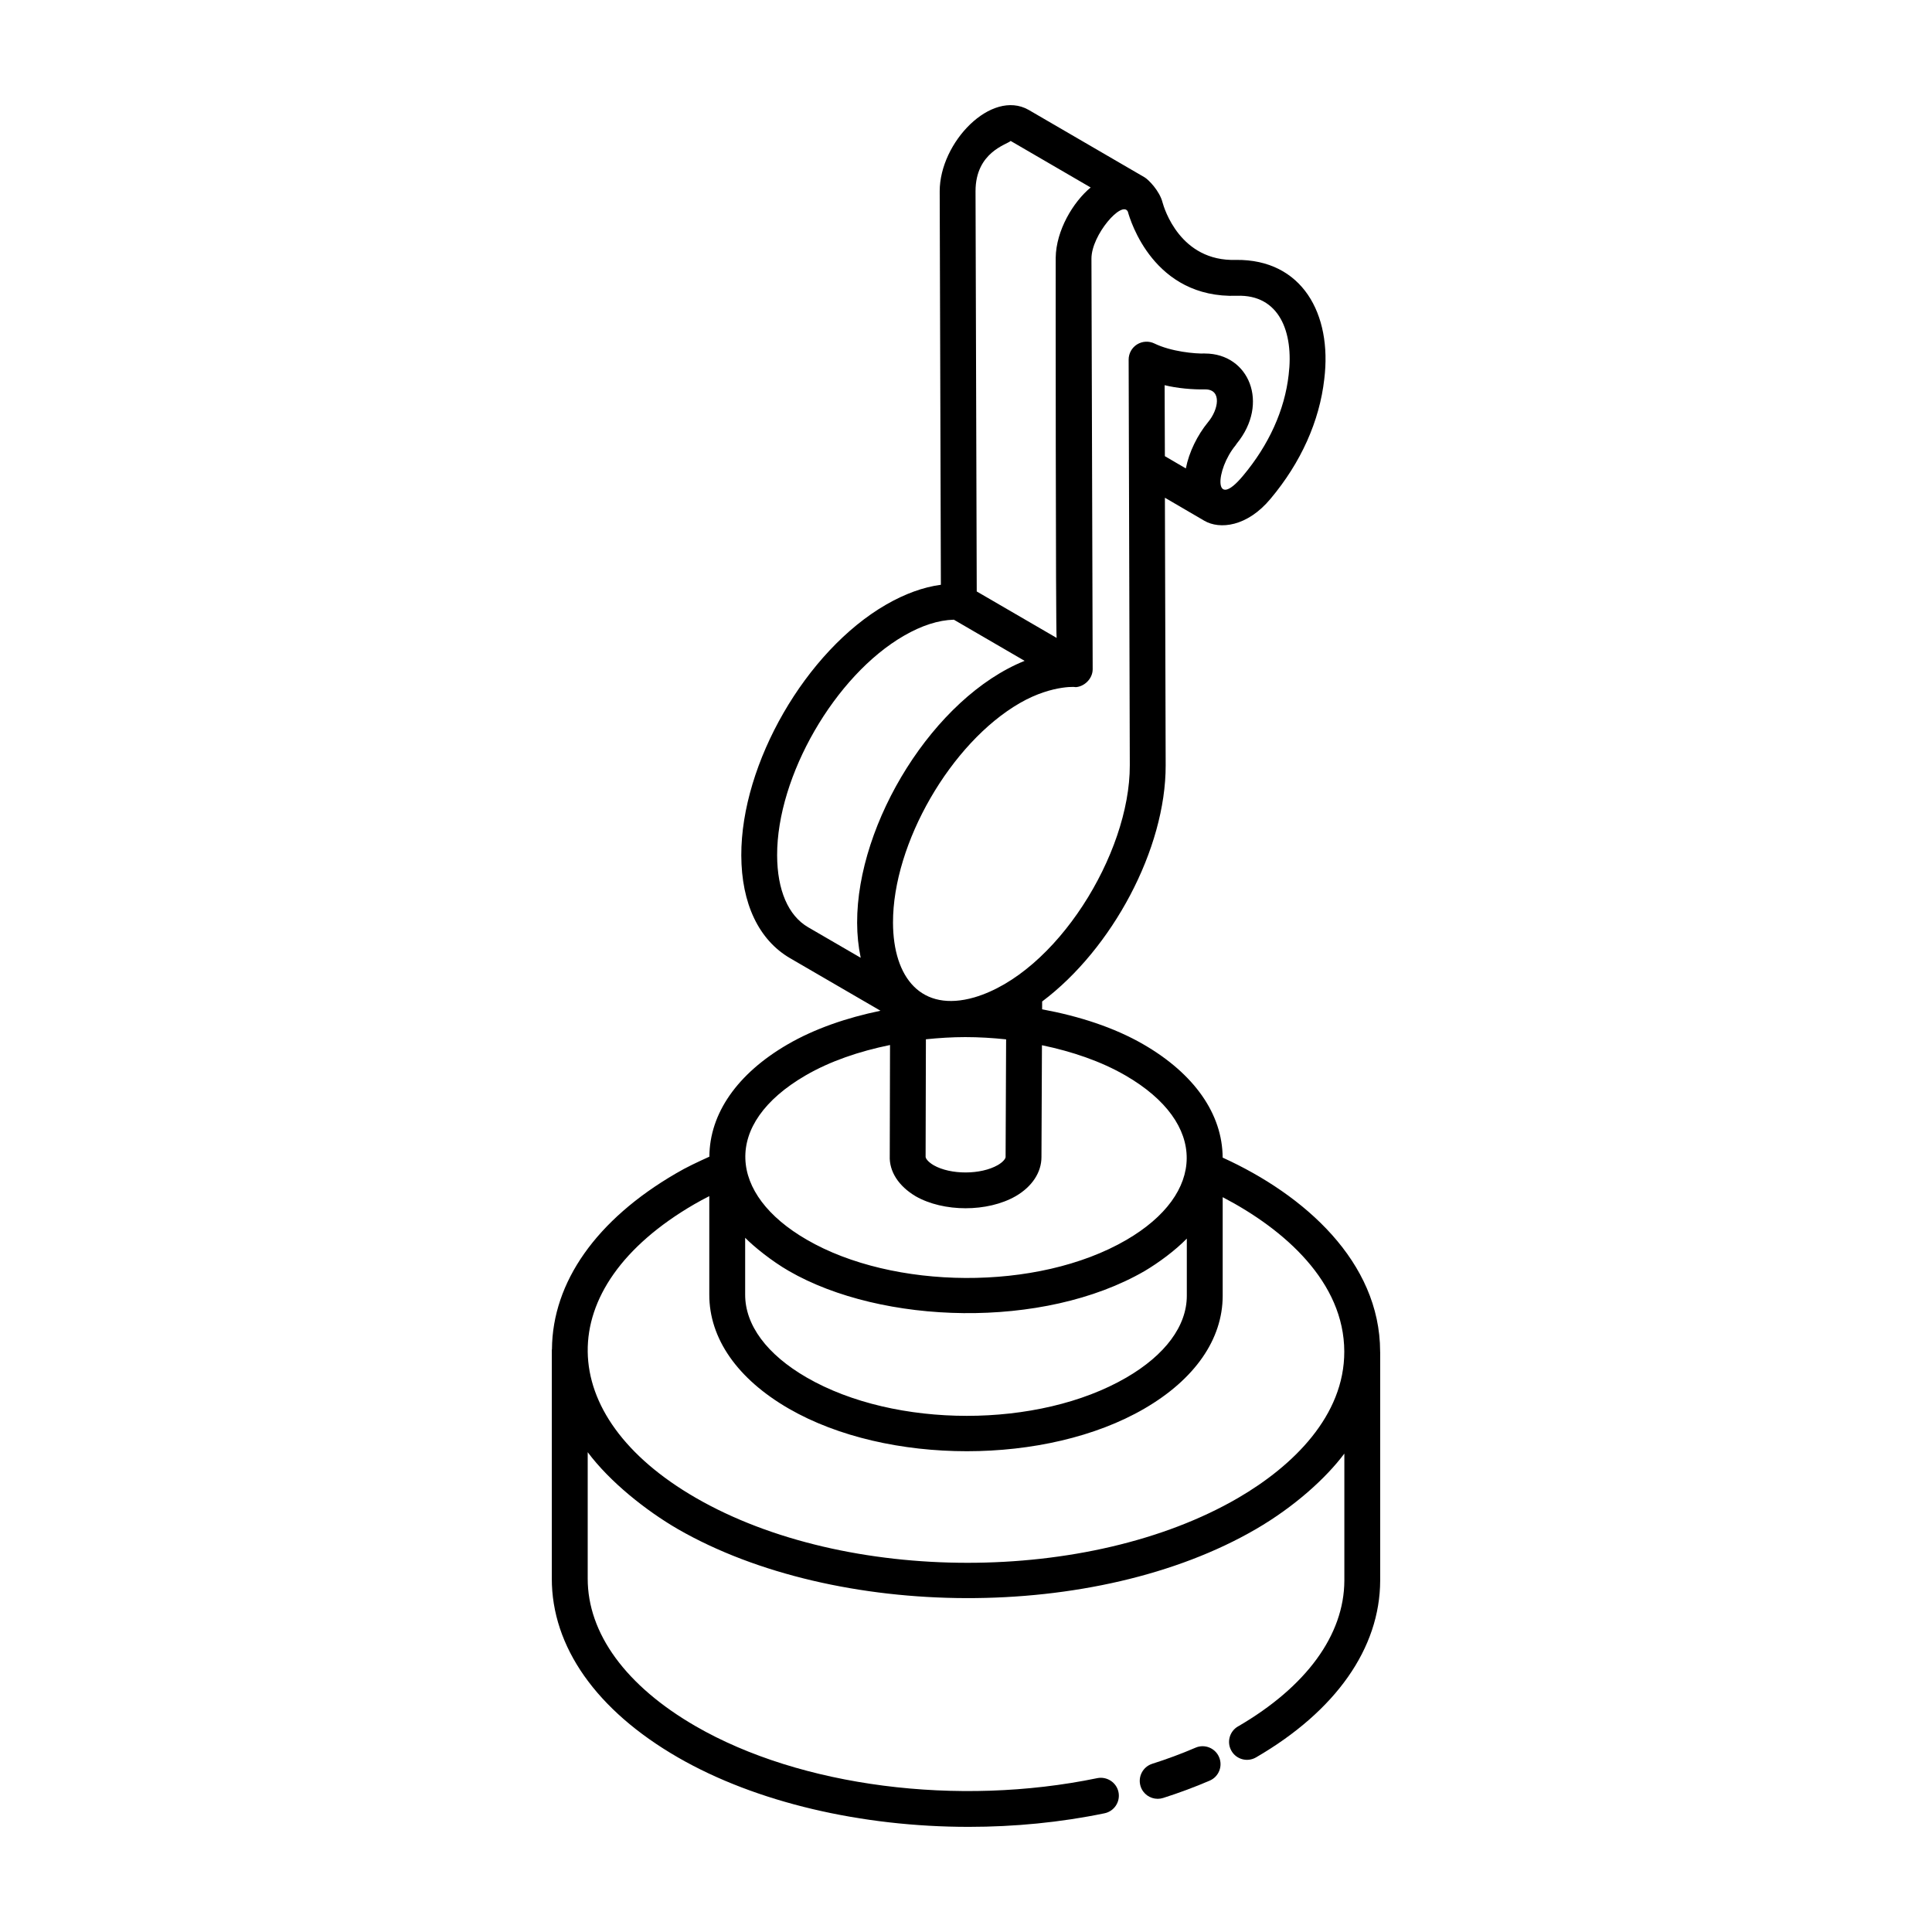 <?xml version="1.0" encoding="UTF-8"?>
<!-- Uploaded to: ICON Repo, www.svgrepo.com, Generator: ICON Repo Mixer Tools -->
<svg fill="#000000" width="800px" height="800px" version="1.1" viewBox="144 144 512 512" xmlns="http://www.w3.org/2000/svg">
 <g>
  <path d="m472.08 601.52c-2.269 1.316-3.043 4.223-1.723 6.492 1.316 2.277 4.238 3.031 6.492 1.723 21.172-12.301 32.855-28.934 32.914-46.855v-60.543c0-0.035-0.02-0.066-0.02-0.105 0-0.031 0.008-0.059 0.008-0.09-0.055-23.746-20.039-41.504-41.734-51.363-0.055-11.559-7.512-22.223-21.035-30.031-7.762-4.481-17.031-7.457-26.809-9.27l0.008-2.074c18.535-13.902 32.797-40.426 32.734-62.621l-0.203-70.879 10.43 6.09c4.074 2.387 11.375 1.633 17.574-5.824 8.043-9.586 12.969-20.559 14.227-31.68 2.141-17.34-5.93-31.809-23.383-31.613-14.844 0.492-19.062-13.727-19.48-15.242-0.766-3.035-3.711-6.035-4.742-6.637l-30.781-17.902c-9.855-5.531-23.527 8.621-23.527 21.586l0.312 104.29c-4.691 0.625-9.57 2.406-14.539 5.273-21.215 12.254-38.422 42.062-38.352 66.449 0.039 12.742 4.637 22.418 12.949 27.25l23.941 13.914c-8.984 1.863-17.457 4.762-24.629 8.926-13.316 7.738-20.66 18.293-20.719 29.734 0 0.004-0.004 0.012-0.004 0.016-3.035 1.383-6.078 2.781-8.859 4.438-21.086 12.258-32.723 28.789-32.855 46.578-0.004 0.062-0.039 0.117-0.039 0.18v0.223 60.32c-0.047 18.133 11.816 34.984 33.406 47.449 20.746 11.977 48.742 18.414 77.086 18.414 12.109 0 24.289-1.176 35.992-3.598 2.566-0.535 4.219-3.051 3.691-5.621-0.535-2.57-3.078-4.199-5.621-3.691-36.906 7.641-78.688 2.254-106.39-13.738-18.516-10.688-28.688-24.609-28.652-39.203v-33.441c5.879 7.875 15.453 15.492 23.891 20.383 41.902 24.102 110.78 24.676 153.23-0.016 10.191-5.926 18.559-13.52 23.398-19.996v33.656c-0.051 14.395-10.062 28.117-28.188 38.656zm-13.562-129.28v15.184c-0.02 7.973-5.715 15.664-16.043 21.66-23.258 13.516-61.246 13.512-84.68-0.023-10.547-6.09-16.344-13.891-16.32-21.988v-15.051c2.305 2.356 7.019 6.168 11.566 8.793 24.637 14.23 67.438 15.566 94.289 0.027 3.734-2.219 8.043-5.387 11.188-8.602zm-69.145-52.82c3.457-0.352 6.945-0.578 10.445-0.578 3.621 0 7.238 0.223 10.812 0.598l-0.137 31.172c0 0.379-0.562 1.273-2.07 2.148-4.539 2.598-12.508 2.594-16.984 0.043-1.66-0.988-2.16-1.883-2.144-2.273zm74.074-172.23c0.016 0 0.02 0.004 0.039 0.004 4.356 0.062 3.449 5.363 0.656 8.68-2.828 3.461-5.039 7.926-5.879 12.266l-5.559-3.25-0.066-18.812c3.242 0.812 7.461 1.195 10.809 1.113zm8.359-24.805c11.199-0.398 15.098 9.617 13.695 20.992-1.059 9.301-5.231 18.527-12.082 26.699-7.941 9.543-7.352-1.586-1.941-8.109 0.109-0.129 0.145-0.25 0.246-0.379 8.773-10.672 3.289-23.902-8.41-23.902h-0.016c-0.008 0-0.016-0.004-0.02 0-0.004 0-0.012-0.004-0.016-0.004-2.527 0.098-8.922-0.504-13.32-2.648-1.48-0.723-3.215-0.625-4.613 0.242-1.391 0.871-2.234 2.406-2.227 4.047v0.016l0.305 107.48c0.066 23.52-19.578 55.133-41.191 61.496-14.023 4.051-21.52-5.141-21.562-19.801-0.059-20.988 15.328-47.637 33.602-58.188 8.969-5.18 15.984-4.215 14.559-4.215 2.406 0 4.762-2.172 4.754-4.766l-0.324-108.81c0-6.297 8.117-15.543 9.641-12.461 0.652 2.352 6.848 23.09 28.922 22.309zm-59.973-41.035 21.203 12.332c-4.641 3.84-9.164 11.371-9.266 18.617-0.012 0.953-0.016 99.797 0.246 100.75l-21.172-12.305-0.32-106.07c0-10.395 8.348-12.367 9.309-13.32zm-53.668 208.38c-5.273-3.066-8.191-9.836-8.219-19.062-0.059-20.988 15.328-47.637 33.602-58.188 4.719-2.727 9.16-4.148 13.234-4.254l18.754 10.906c-24.027 9.684-44.461 42.883-44.387 69.406 0.008 3.258 0.332 6.301 0.922 9.129 0.008 0.047 0.004 0.102 0.016 0.148zm-0.68 39.27c6.508-3.781 14.215-6.394 22.379-8.062l-0.07 29.387c-0.168 4.109 2.309 7.988 6.859 10.695 7.375 4.219 19.035 4.266 26.512-0.02 4.344-2.519 6.832-6.309 6.832-10.363l0.129-29.641c8.051 1.672 15.648 4.269 22.098 7.992 21.957 12.68 21.336 31.367 0.246 43.625-23.59 13.707-61.891 13.148-84.648-0.07-20.805-12-22.535-30.645-0.336-43.543zm-29.539 34.164c1.297-0.77 2.664-1.469 4.023-2.176v26.082c-0.031 11.633 7.449 22.367 21.074 30.234 26.098 15.059 68.355 15.039 94.211 0.004 13.367-7.762 20.742-18.363 20.77-29.863v-26.18c16.445 8.578 32.18 22.52 32.223 40.906 0.043 17-13.531 30.305-28.164 38.816-39.418 22.91-103.95 22.902-143.69-0.043-37.652-21.73-38.582-55.617-0.445-77.781z"/>
  <path d="m460.82 607.16c-3.684 1.582-7.516 3.008-11.465 4.262-2.496 0.797-3.879 3.473-3.086 5.973 0.645 2.019 2.516 3.309 4.531 3.309 0.477 0 0.961-0.07 1.445-0.223 4.266-1.359 8.418-2.906 12.336-4.594 2.414-1.035 3.523-3.832 2.484-6.242-1.035-2.414-3.844-3.535-6.246-2.484z"/>
 </g>
</svg>